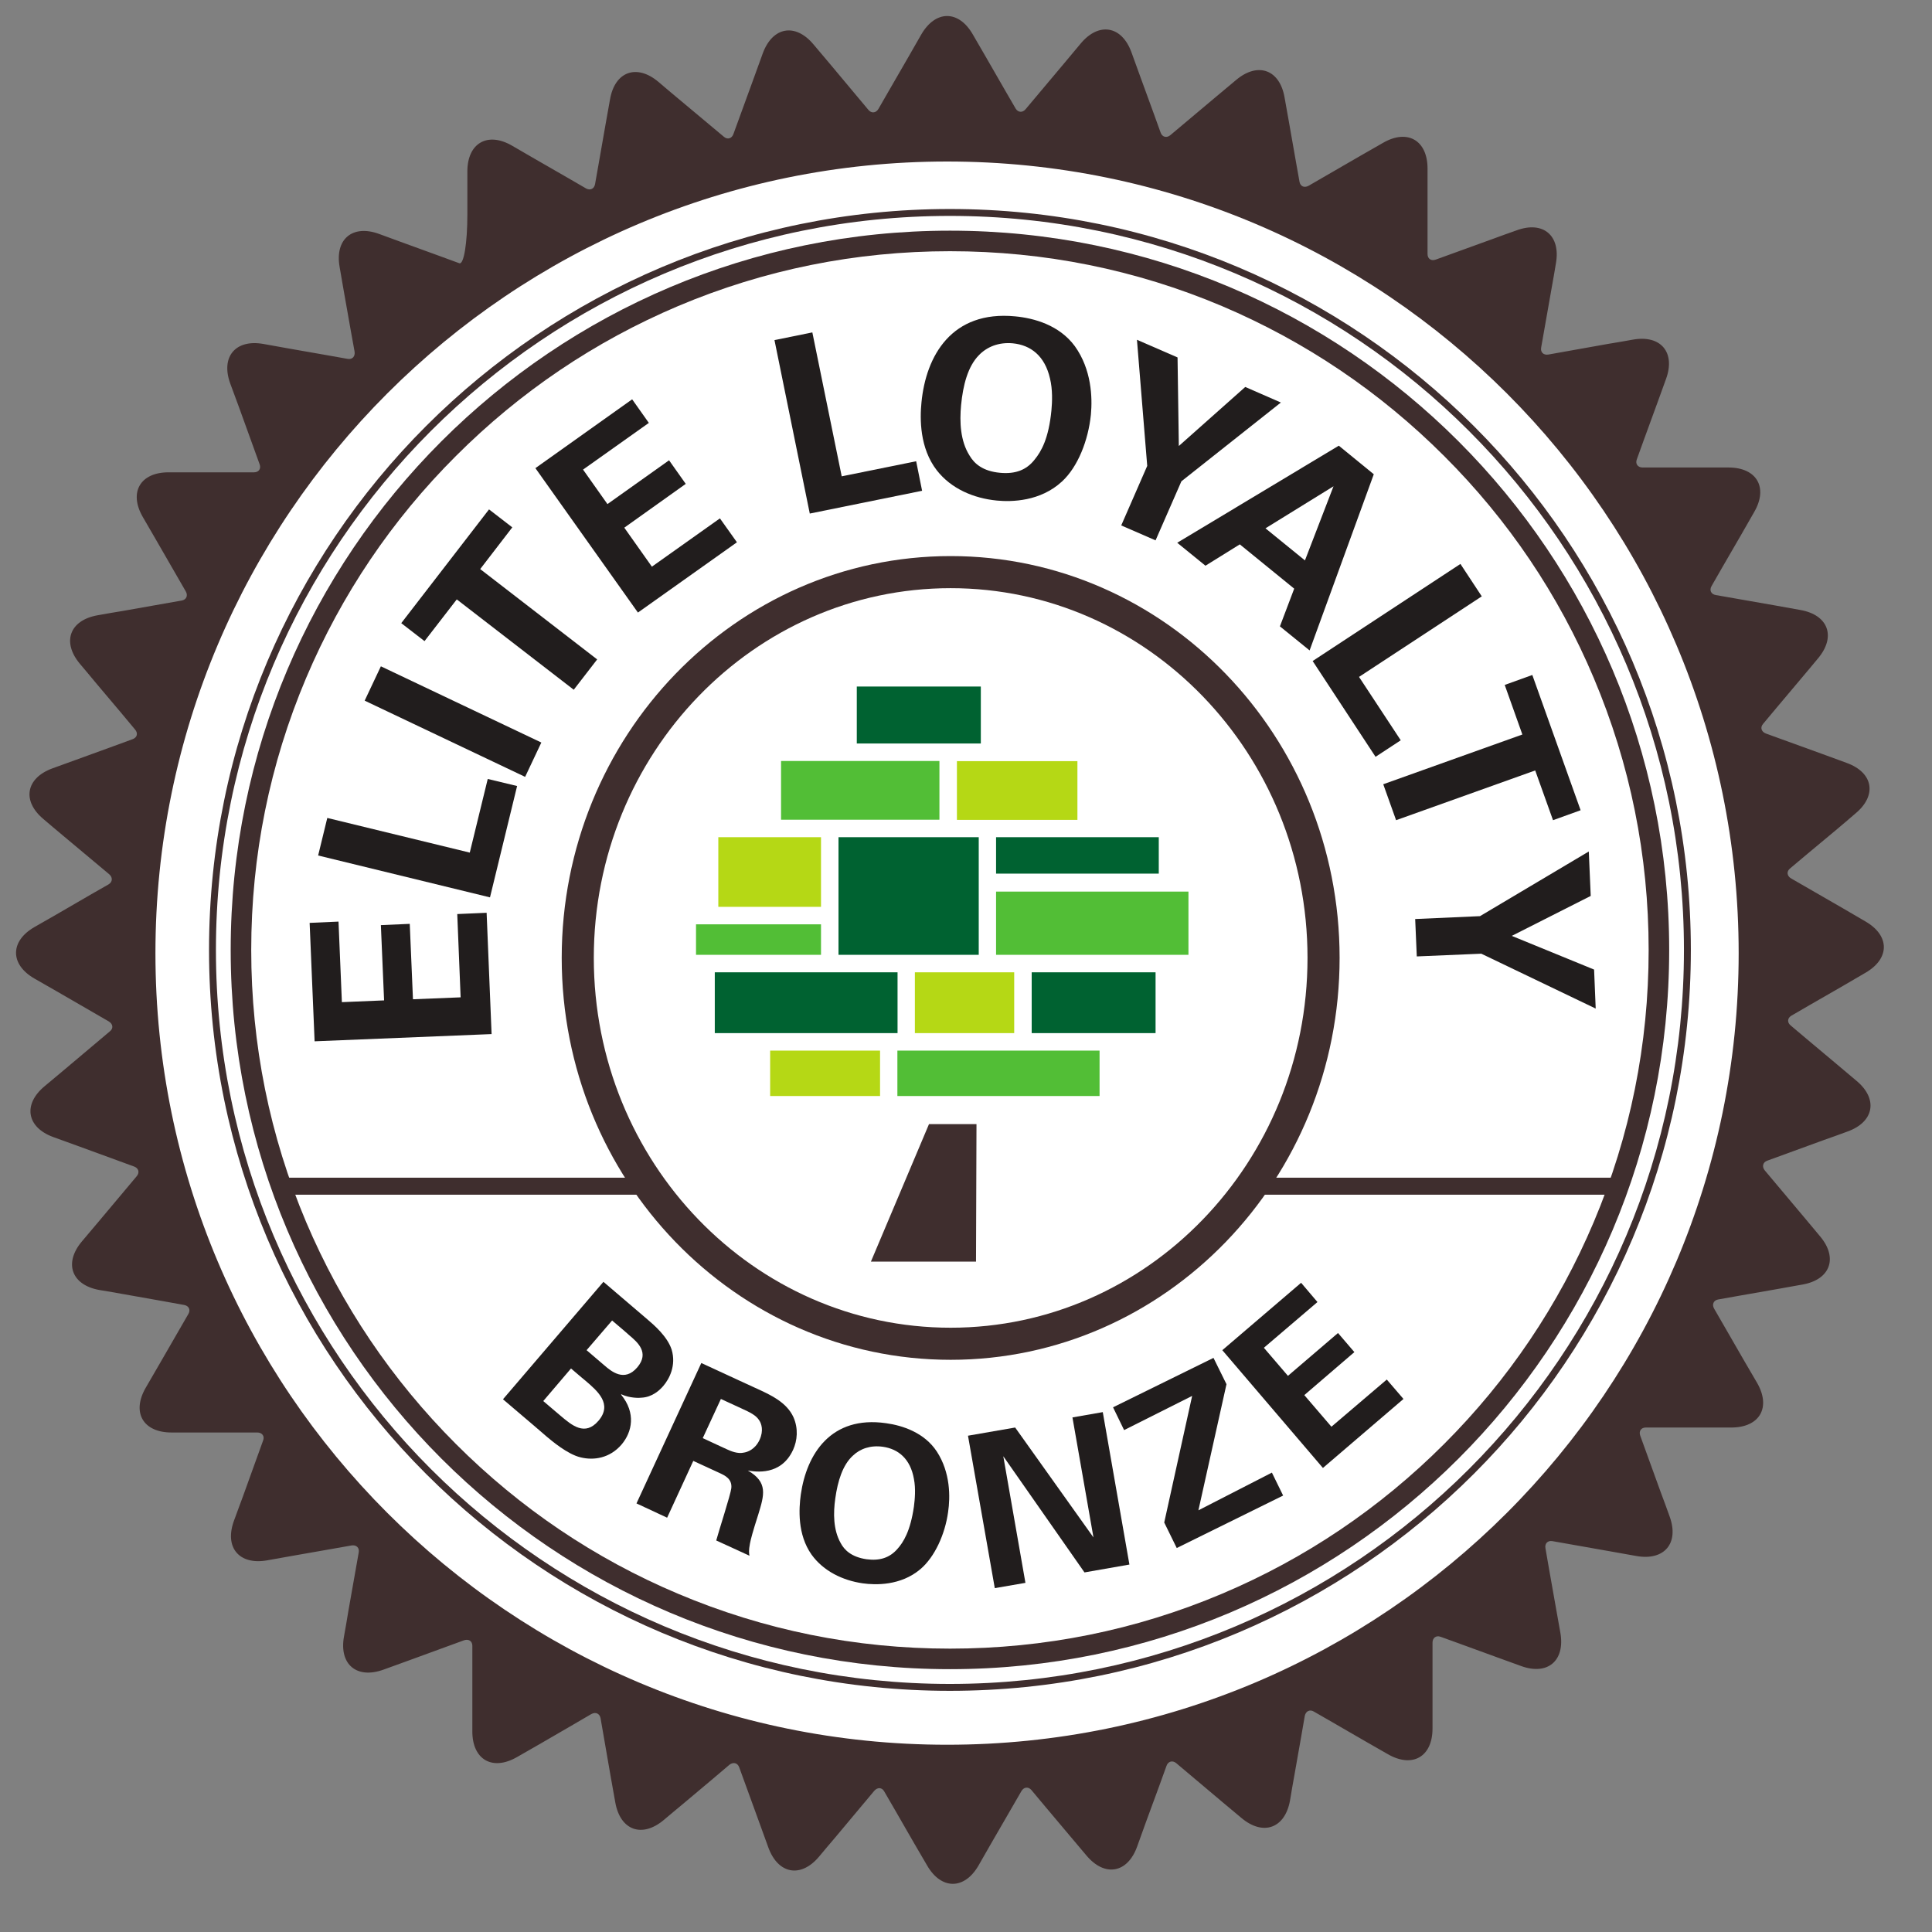 <?xml version="1.0" encoding="UTF-8" standalone="no"?>
<!DOCTYPE svg PUBLIC "-//W3C//DTD SVG 1.1//EN" "http://www.w3.org/Graphics/SVG/1.1/DTD/svg11.dtd">
<svg version="1.1" xmlns="http://www.w3.org/2000/svg" xmlns:xlink="http://www.w3.org/1999/xlink" preserveAspectRatio="xMidYMid meet" viewBox="-259.647 -390.396 120.406 120.406" width="116.41" height="116.41"><rect x="-259.647" y="-390.396" width="120.406" height="120.406" fill="#808080" stroke="none"/><defs><path d="M-150.89 -330.99C-150.89 -303.53 -173.16 -281.26 -200.62 -281.26C-228.08 -281.26 -250.35 -303.53 -250.35 -330.99C-250.35 -358.46 -228.08 -380.72 -200.62 -380.72C-173.16 -380.72 -150.89 -358.46 -150.89 -330.99" id="auJRXFbLM"></path><path d="M-249.96 -330.99C-249.96 -358.24 -227.87 -380.33 -200.62 -380.33C-173.37 -380.33 -151.29 -358.24 -151.29 -330.99C-151.29 -303.75 -173.37 -281.66 -200.62 -281.66C-227.87 -281.66 -249.96 -303.75 -249.96 -330.99ZM-148 -327.1C-147.75 -327.25 -146.29 -328.09 -144.76 -328.97C-144.63 -329.05 -143.52 -329.69 -143.39 -329.77C-141.86 -330.65 -141.86 -332.09 -143.39 -332.97C-143.53 -333.05 -144.63 -333.69 -144.76 -333.77C-146.29 -334.65 -147.76 -335.5 -148.02 -335.65C-148.28 -335.8 -148.32 -336.08 -148.09 -336.27C-147.87 -336.46 -146.58 -337.54 -145.22 -338.67C-145.1 -338.77 -144.13 -339.59 -144.01 -339.7C-142.65 -340.83 -142.9 -342.25 -144.56 -342.85C-144.71 -342.91 -145.91 -343.34 -146.06 -343.4C-147.72 -344 -149.31 -344.58 -149.59 -344.68C-149.88 -344.79 -149.96 -345.06 -149.77 -345.28C-149.58 -345.51 -148.5 -346.8 -147.36 -348.15C-147.26 -348.27 -146.44 -349.24 -146.34 -349.37C-145.21 -350.72 -145.7 -352.07 -147.44 -352.38C-147.59 -352.41 -148.85 -352.63 -149 -352.66C-150.74 -352.96 -152.41 -353.26 -152.71 -353.31C-153.01 -353.36 -153.13 -353.61 -152.98 -353.87C-152.84 -354.12 -152 -355.58 -151.11 -357.11C-151.03 -357.25 -150.4 -358.35 -150.32 -358.49C-149.44 -360.01 -150.16 -361.26 -151.92 -361.26C-152.08 -361.26 -153.35 -361.26 -153.51 -361.26C-155.28 -361.26 -156.97 -361.26 -157.27 -361.26C-157.58 -361.26 -157.74 -361.49 -157.64 -361.76C-157.54 -362.04 -156.97 -363.62 -156.36 -365.28C-156.31 -365.43 -155.87 -366.62 -155.82 -366.77C-155.21 -368.43 -156.14 -369.54 -157.88 -369.23C-158.04 -369.2 -159.29 -368.98 -159.45 -368.96C-161.18 -368.65 -162.85 -368.35 -163.15 -368.3C-163.45 -368.25 -163.65 -368.44 -163.6 -368.73C-163.55 -369.02 -163.26 -370.68 -162.95 -372.42C-162.92 -372.57 -162.7 -373.83 -162.68 -373.98C-162.37 -375.72 -163.48 -376.65 -165.13 -376.04C-165.28 -375.99 -166.48 -375.56 -166.63 -375.5C-168.29 -374.9 -169.88 -374.32 -170.16 -374.22C-170.45 -374.11 -170.68 -374.27 -170.68 -374.56C-170.68 -374.85 -170.68 -376.54 -170.68 -378.3C-170.68 -378.46 -170.68 -379.73 -170.68 -379.89C-170.68 -381.65 -171.93 -382.38 -173.46 -381.49C-173.6 -381.41 -174.7 -380.78 -174.84 -380.7C-176.36 -379.82 -177.83 -378.97 -178.09 -378.82C-178.36 -378.67 -178.61 -378.78 -178.66 -379.07C-178.71 -379.36 -179.01 -381.02 -179.31 -382.75C-179.34 -382.91 -179.56 -384.16 -179.59 -384.32C-179.89 -386.06 -181.25 -386.55 -182.6 -385.42C-182.73 -385.31 -183.7 -384.5 -183.82 -384.4C-185.17 -383.26 -186.47 -382.17 -186.7 -381.98C-186.93 -381.78 -187.21 -381.85 -187.31 -382.12C-187.41 -382.4 -187.98 -383.98 -188.59 -385.64C-188.64 -385.79 -189.08 -386.98 -189.13 -387.13C-189.73 -388.79 -191.16 -389.04 -192.29 -387.69C-192.39 -387.57 -193.21 -386.59 -193.31 -386.47C-194.45 -385.12 -195.53 -383.82 -195.73 -383.59C-195.92 -383.36 -196.2 -383.38 -196.35 -383.63C-196.5 -383.88 -197.34 -385.34 -198.22 -386.87C-198.3 -387.01 -198.94 -388.11 -199.02 -388.25C-199.9 -389.78 -201.34 -389.78 -202.23 -388.25C-202.31 -388.11 -202.94 -387.01 -203.02 -386.87C-203.9 -385.34 -204.75 -383.88 -204.9 -383.61C-205.05 -383.35 -205.33 -383.32 -205.52 -383.54C-205.71 -383.77 -206.79 -385.06 -207.92 -386.41C-208.03 -386.53 -208.84 -387.51 -208.95 -387.63C-210.08 -388.98 -211.5 -388.73 -212.11 -387.07C-212.16 -386.92 -212.6 -385.73 -212.65 -385.58C-213.25 -383.92 -213.83 -382.33 -213.94 -382.04C-214.04 -381.76 -214.31 -381.68 -214.53 -381.87C-214.76 -382.06 -216.05 -383.14 -217.4 -384.27C-217.52 -384.37 -218.5 -385.19 -218.62 -385.3C-219.97 -386.43 -221.33 -385.94 -221.63 -384.2C-221.66 -384.04 -221.88 -382.79 -221.91 -382.63C-222.21 -380.89 -222.51 -379.23 -222.56 -378.93C-222.61 -378.63 -222.86 -378.51 -223.12 -378.65C-223.37 -378.8 -224.83 -379.64 -226.36 -380.52C-226.5 -380.6 -227.6 -381.24 -227.74 -381.32C-229.26 -382.2 -230.52 -381.48 -230.52 -379.71C-230.52 -379.44 -230.52 -377.29 -230.52 -377.02C-230.52 -375.25 -230.74 -373.89 -231.02 -373.99C-231.29 -374.09 -232.87 -374.67 -234.53 -375.27C-234.68 -375.33 -235.88 -375.76 -236.03 -375.82C-237.68 -376.42 -238.79 -375.49 -238.48 -373.75C-238.46 -373.6 -238.23 -372.34 -238.21 -372.19C-237.9 -370.45 -237.61 -368.78 -237.55 -368.49C-237.5 -368.18 -237.69 -367.98 -237.98 -368.03C-238.27 -368.08 -239.93 -368.38 -241.67 -368.68C-241.82 -368.71 -243.08 -368.93 -243.23 -368.96C-244.97 -369.27 -245.9 -368.16 -245.3 -366.5C-245.24 -366.35 -244.81 -365.16 -244.75 -365.01C-244.15 -363.35 -243.57 -361.76 -243.47 -361.47C-243.36 -361.19 -243.52 -360.96 -243.81 -360.96C-244.1 -360.96 -245.79 -360.96 -247.55 -360.96C-247.71 -360.96 -248.98 -360.96 -249.14 -360.96C-250.91 -360.96 -251.63 -359.71 -250.75 -358.18C-250.67 -358.04 -250.03 -356.94 -249.95 -356.8C-249.07 -355.27 -248.22 -353.8 -248.07 -353.54C-247.92 -353.28 -248.03 -353.02 -248.32 -352.97C-248.61 -352.92 -250.27 -352.63 -252 -352.32C-252.16 -352.3 -253.41 -352.08 -253.57 -352.05C-255.31 -351.74 -255.8 -350.38 -254.67 -349.03C-254.57 -348.91 -253.75 -347.94 -253.65 -347.81C-252.51 -346.46 -251.42 -345.17 -251.23 -344.93C-251.03 -344.7 -251.1 -344.43 -251.38 -344.33C-251.65 -344.23 -253.23 -343.65 -254.89 -343.05C-255.04 -343 -256.23 -342.56 -256.38 -342.51C-258.04 -341.9 -258.29 -340.48 -256.94 -339.35C-256.82 -339.24 -255.84 -338.42 -255.72 -338.32C-254.37 -337.19 -253.07 -336.1 -252.84 -335.91C-252.61 -335.71 -252.63 -335.43 -252.88 -335.28C-253.14 -335.14 -254.59 -334.3 -256.12 -333.41C-256.26 -333.33 -257.36 -332.7 -257.5 -332.62C-259.03 -331.74 -259.03 -330.29 -257.5 -329.41C-257.36 -329.33 -256.26 -328.7 -256.12 -328.62C-254.59 -327.73 -253.13 -326.89 -252.87 -326.74C-252.6 -326.58 -252.57 -326.3 -252.8 -326.12C-253.02 -325.93 -254.31 -324.85 -255.66 -323.71C-255.78 -323.61 -256.76 -322.79 -256.88 -322.69C-258.23 -321.56 -257.98 -320.13 -256.32 -319.53C-256.17 -319.48 -254.98 -319.04 -254.83 -318.99C-253.17 -318.38 -251.58 -317.8 -251.3 -317.7C-251.01 -317.6 -250.93 -317.33 -251.12 -317.1C-251.31 -316.88 -252.39 -315.59 -253.52 -314.24C-253.63 -314.12 -254.44 -313.14 -254.55 -313.02C-255.68 -311.67 -255.19 -310.31 -253.45 -310C-253.29 -309.98 -252.04 -309.76 -251.88 -309.73C-250.14 -309.42 -248.48 -309.13 -248.18 -309.07C-247.88 -309.02 -247.76 -308.77 -247.9 -308.52C-248.05 -308.26 -248.89 -306.81 -249.77 -305.28C-249.85 -305.14 -250.49 -304.04 -250.57 -303.9C-251.45 -302.37 -250.73 -301.12 -248.96 -301.12C-248.8 -301.12 -247.53 -301.12 -247.37 -301.12C-245.61 -301.12 -243.92 -301.12 -243.61 -301.12C-243.31 -301.12 -243.14 -300.89 -243.25 -300.62C-243.35 -300.35 -243.92 -298.76 -244.52 -297.1C-244.58 -296.96 -245.01 -295.76 -245.07 -295.61C-245.67 -293.95 -244.74 -292.85 -243.01 -293.15C-242.85 -293.18 -241.6 -293.4 -241.44 -293.43C-239.7 -293.73 -238.04 -294.03 -237.74 -294.08C-237.44 -294.13 -237.24 -293.94 -237.29 -293.65C-237.34 -293.36 -237.63 -291.71 -237.94 -289.97C-237.96 -289.81 -238.18 -288.56 -238.21 -288.4C-238.52 -286.66 -237.41 -285.74 -235.75 -286.34C-235.6 -286.39 -234.41 -286.83 -234.26 -286.88C-232.6 -287.49 -231.01 -288.07 -230.73 -288.17C-230.44 -288.27 -230.21 -288.12 -230.21 -287.83C-230.21 -287.53 -230.21 -285.85 -230.21 -284.09C-230.21 -283.93 -230.21 -282.65 -230.21 -282.49C-230.21 -280.73 -228.96 -280.01 -227.43 -280.89C-227.29 -280.97 -226.19 -281.6 -226.05 -281.68C-224.52 -282.57 -223.06 -283.41 -222.8 -283.57C-222.53 -283.72 -222.28 -283.61 -222.22 -283.32C-222.17 -283.03 -221.88 -281.37 -221.58 -279.63C-221.55 -279.48 -221.33 -278.22 -221.3 -278.06C-220.99 -276.33 -219.64 -275.83 -218.28 -276.97C-218.16 -277.07 -217.19 -277.89 -217.06 -277.99C-215.71 -279.12 -214.42 -280.21 -214.19 -280.41C-213.95 -280.6 -213.68 -280.53 -213.58 -280.26C-213.48 -279.99 -212.9 -278.4 -212.3 -276.74C-212.25 -276.59 -211.81 -275.4 -211.76 -275.25C-211.15 -273.59 -209.73 -273.34 -208.6 -274.69C-208.49 -274.82 -207.68 -275.79 -207.57 -275.91C-206.44 -277.26 -205.35 -278.56 -205.16 -278.79C-204.96 -279.02 -204.68 -279.01 -204.54 -278.75C-204.39 -278.5 -203.55 -277.04 -202.67 -275.51C-202.59 -275.37 -201.95 -274.27 -201.87 -274.14C-200.99 -272.61 -199.54 -272.61 -198.66 -274.14C-198.58 -274.27 -197.95 -275.38 -197.87 -275.52C-196.99 -277.04 -196.14 -278.51 -195.99 -278.77C-195.84 -279.03 -195.56 -279.06 -195.37 -278.84C-195.18 -278.61 -194.1 -277.32 -192.96 -275.97C-192.86 -275.85 -192.04 -274.88 -191.94 -274.76C-190.8 -273.4 -189.38 -273.65 -188.78 -275.31C-188.73 -275.46 -188.29 -276.66 -188.24 -276.81C-187.63 -278.46 -187.05 -280.05 -186.95 -280.34C-186.85 -280.63 -186.58 -280.7 -186.35 -280.52C-186.13 -280.33 -184.84 -279.25 -183.49 -278.11C-183.37 -278.01 -182.39 -277.19 -182.27 -277.09C-180.92 -275.96 -179.56 -276.45 -179.25 -278.19C-179.23 -278.34 -179.01 -279.6 -178.98 -279.75C-178.67 -281.49 -178.38 -283.16 -178.33 -283.46C-178.27 -283.75 -178.02 -283.88 -177.77 -283.73C-177.51 -283.59 -176.06 -282.74 -174.53 -281.86C-174.39 -281.78 -173.29 -281.15 -173.15 -281.07C-171.62 -280.19 -170.37 -280.91 -170.37 -282.67C-170.37 -282.83 -170.37 -284.1 -170.37 -284.26C-170.37 -286.03 -170.37 -287.72 -170.37 -288.02C-170.37 -288.32 -170.15 -288.49 -169.87 -288.39C-169.6 -288.29 -168.01 -287.72 -166.35 -287.11C-166.2 -287.06 -165.01 -286.62 -164.86 -286.57C-163.2 -285.96 -162.1 -286.89 -162.4 -288.63C-162.43 -288.79 -162.65 -290.04 -162.68 -290.2C-162.99 -291.93 -163.28 -293.6 -163.33 -293.9C-163.39 -294.2 -163.19 -294.4 -162.9 -294.35C-162.61 -294.3 -160.96 -294.01 -159.22 -293.7C-159.06 -293.67 -157.81 -293.45 -157.65 -293.42C-155.92 -293.12 -154.99 -294.22 -155.59 -295.88C-155.64 -296.03 -156.08 -297.23 -156.14 -297.38C-156.74 -299.04 -157.32 -300.62 -157.42 -300.91C-157.53 -301.2 -157.37 -301.43 -157.08 -301.43C-156.78 -301.43 -155.1 -301.43 -153.34 -301.43C-153.18 -301.43 -151.9 -301.43 -151.75 -301.43C-149.98 -301.43 -149.26 -302.68 -150.14 -304.21C-150.22 -304.35 -150.86 -305.45 -150.94 -305.58C-151.82 -307.11 -152.67 -308.58 -152.82 -308.84C-152.97 -309.1 -152.85 -309.36 -152.57 -309.41C-152.28 -309.46 -150.62 -309.76 -148.88 -310.06C-148.73 -310.09 -147.47 -310.31 -147.32 -310.34C-145.58 -310.64 -145.08 -312 -146.22 -313.35C-146.32 -313.47 -147.14 -314.45 -147.24 -314.57C-148.38 -315.92 -149.46 -317.22 -149.66 -317.45C-149.85 -317.68 -149.79 -317.96 -149.51 -318.06C-149.24 -318.16 -147.66 -318.73 -146 -319.34C-145.85 -319.39 -144.65 -319.82 -144.5 -319.88C-142.84 -320.48 -142.59 -321.91 -143.95 -323.04C-144.07 -323.14 -145.04 -323.96 -145.16 -324.06C-146.52 -325.2 -147.81 -326.28 -148.04 -326.48C-148.28 -326.67 -148.26 -326.95 -148 -327.1" id="a9WOjVGaK"></path><path d="M-183.49 -291.07C-188.86 -288.8 -194.56 -287.65 -200.44 -287.65C-206.32 -287.65 -212.02 -288.8 -217.39 -291.07C-222.58 -293.26 -227.23 -296.4 -231.23 -300.4C-235.23 -304.4 -238.37 -309.06 -240.57 -314.24C-242.84 -319.61 -243.99 -325.31 -243.99 -331.19C-243.99 -337.07 -242.84 -342.77 -240.57 -348.14C-238.37 -353.33 -235.23 -357.99 -231.23 -361.98C-227.23 -365.98 -222.58 -369.12 -217.39 -371.32C-212.02 -373.59 -206.32 -374.74 -200.44 -374.74C-194.56 -374.74 -188.86 -373.59 -183.49 -371.32C-178.31 -369.12 -173.65 -365.98 -169.65 -361.98C-165.65 -357.99 -162.51 -353.33 -160.32 -348.14C-158.05 -342.77 -156.9 -337.07 -156.9 -331.19C-156.9 -325.31 -158.05 -319.61 -160.32 -314.24C-162.51 -309.06 -165.65 -304.4 -169.65 -300.4C-173.65 -296.4 -178.31 -293.26 -183.49 -291.07ZM-200.44 -376.02C-225.2 -376.02 -245.27 -355.95 -245.27 -331.19C-245.27 -306.43 -225.2 -286.37 -200.44 -286.37C-175.69 -286.37 -155.62 -306.43 -155.62 -331.19C-155.62 -355.95 -175.69 -376.02 -200.44 -376.02" id="a30pyMOcF4"></path><path d="M-246.19 -331.19C-246.19 -331.19 -246.19 -331.19 -246.19 -331.19C-246.19 -318.56 -241.07 -307.12 -232.79 -298.84C-232.79 -298.84 -232.79 -298.84 -232.79 -298.84C-224.51 -290.57 -213.08 -285.45 -200.45 -285.45C-200.45 -285.45 -200.45 -285.45 -200.45 -285.45C-187.81 -285.45 -176.37 -290.57 -168.1 -298.84C-168.1 -298.84 -168.1 -298.84 -168.1 -298.84C-159.82 -307.12 -154.7 -318.56 -154.7 -331.19C-154.7 -331.19 -154.7 -331.19 -154.7 -331.19C-154.7 -343.83 -159.82 -355.26 -168.1 -363.54C-168.1 -363.54 -168.1 -363.54 -168.1 -363.54C-176.37 -371.82 -187.81 -376.94 -200.45 -376.94C-200.45 -376.94 -200.45 -376.94 -200.45 -376.94C-213.08 -376.94 -224.51 -371.82 -232.79 -363.54C-241.07 -355.26 -246.19 -343.83 -246.19 -331.19ZM-246.62 -331.19C-246.62 -356.69 -225.94 -377.37 -200.45 -377.37C-200.45 -377.37 -200.45 -377.37 -200.45 -377.37C-174.94 -377.37 -154.27 -356.69 -154.27 -331.19C-154.27 -331.19 -154.27 -331.19 -154.27 -331.19C-154.27 -305.69 -174.94 -285.02 -200.45 -285.02C-200.45 -285.02 -200.45 -285.02 -200.45 -285.02C-225.95 -285.02 -246.62 -305.69 -246.62 -331.19C-246.62 -331.19 -246.62 -331.19 -246.62 -331.19" id="cMPywxE5k"></path><path d="M-242.41 -315.94L-242.41 -317L-158.47 -317L-158.47 -315.94L-242.41 -315.94L-242.41 -315.94" id="ap2dgzd5U"></path><path d="M-223.09 -306.25C-222.43 -305.69 -222.07 -305.38 -221.99 -305.31C-221.55 -304.93 -220.73 -304.24 -219.93 -305.18C-219.15 -306.1 -219.92 -306.75 -220.44 -307.19C-220.51 -307.26 -220.86 -307.56 -221.5 -308.1L-223.09 -306.25ZM-225.79 -303.08C-225.15 -302.54 -224.8 -302.23 -224.72 -302.17C-224 -301.56 -223.19 -300.87 -222.35 -301.85C-221.46 -302.89 -222.4 -303.7 -223.15 -304.34C-223.22 -304.39 -223.52 -304.65 -224.06 -305.11L-225.79 -303.08ZM-222.04 -310.51C-220.4 -309.11 -219.49 -308.33 -219.3 -308.17C-218.88 -307.81 -218.06 -307.11 -217.79 -306.29C-217.49 -305.29 -217.94 -304.45 -218.31 -304.02C-218.54 -303.75 -219 -303.32 -219.67 -303.29C-219.77 -303.27 -220.4 -303.25 -220.92 -303.5C-220.92 -303.5 -220.94 -303.49 -220.94 -303.48C-220 -302.33 -220.25 -301.15 -220.91 -300.37C-221.65 -299.51 -222.65 -299.37 -223.46 -299.57C-224.28 -299.76 -225.27 -300.61 -225.56 -300.85C-225.74 -301.01 -226.65 -301.79 -228.3 -303.19L-222.04 -310.51" id="e2GgzFlix1"></path><path d="M-215.85 -300.77C-214.94 -300.35 -214.44 -300.11 -214.34 -300.07C-214.12 -299.97 -213.68 -299.77 -213.27 -299.87C-213.09 -299.9 -212.6 -300.04 -212.31 -300.66C-212.04 -301.25 -212.2 -301.67 -212.32 -301.86C-212.52 -302.19 -212.87 -302.36 -213.46 -302.63C-213.55 -302.67 -213.97 -302.86 -214.72 -303.21L-215.85 -300.77ZM-215.94 -305.45C-213.92 -304.52 -212.81 -304 -212.58 -303.9C-211.61 -303.46 -210.63 -303.01 -210.2 -302.08C-209.88 -301.36 -209.96 -300.61 -210.22 -300.04C-210.97 -298.41 -212.56 -298.67 -213.04 -298.75C-211.77 -298.02 -212.02 -297.22 -212.39 -296.01C-212.74 -294.92 -212.86 -294.46 -212.91 -294.19C-212.99 -293.76 -212.97 -293.63 -212.94 -293.44C-213.14 -293.53 -214.8 -294.3 -215.01 -294.39C-214.87 -294.92 -214.11 -297.26 -214.07 -297.65C-214.01 -298.23 -214.47 -298.44 -214.79 -298.59C-214.9 -298.64 -215.45 -298.89 -216.44 -299.35L-218.07 -295.81L-219.98 -296.7L-215.94 -305.45" id="aeG1bciC8"></path><path d="M-205.64 -293.22C-204.81 -293.11 -204.2 -293.32 -203.73 -293.85C-203.34 -294.28 -202.91 -294.98 -202.69 -296.5C-202.63 -296.96 -202.57 -297.62 -202.69 -298.23C-202.91 -299.47 -203.65 -300.09 -204.62 -300.23C-205.39 -300.34 -206.04 -300.11 -206.49 -299.68C-207.13 -299.1 -207.44 -298.09 -207.59 -297.01C-207.72 -296.1 -207.72 -295.06 -207.26 -294.24C-207.03 -293.8 -206.59 -293.36 -205.64 -293.22ZM-204.43 -301.7C-203.41 -301.56 -202.04 -301.12 -201.26 -299.93C-200.41 -298.62 -200.42 -297.1 -200.56 -296.16C-200.75 -294.78 -201.39 -293.36 -202.29 -292.6C-203.52 -291.56 -205.09 -291.61 -205.88 -291.72C-207.13 -291.9 -208.33 -292.48 -209.07 -293.51C-209.96 -294.77 -209.86 -296.37 -209.74 -297.25C-209.38 -299.78 -207.86 -302.19 -204.43 -301.7" id="f1Ayc7g4jw"></path><path d="M-199.32 -300.92L-196.38 -301.43L-191.5 -294.58L-192.81 -302.06L-190.92 -302.39L-189.26 -292.89L-192.06 -292.4L-197.12 -299.64L-195.74 -291.75L-197.65 -291.42L-199.32 -300.92" id="i1AivxJIo"></path><path d="M-187.09 -295.51L-185.35 -303.4L-189.59 -301.27L-190.28 -302.69L-184.02 -305.77L-183.21 -304.13L-184.96 -296.27L-180.38 -298.62L-179.68 -297.19L-186.31 -293.92L-187.09 -295.51" id="b5cY4ufjT7"></path><path d="M-183.47 -306.25L-178.56 -310.45L-177.54 -309.25L-180.88 -306.4L-179.38 -304.65L-176.26 -307.32L-175.24 -306.13L-178.36 -303.45L-176.67 -301.48L-173.22 -304.42L-172.18 -303.21L-177.2 -298.91L-183.47 -306.25" id="bNmtIKBvs"></path><path d="M-240.04 -325.5L-240.35 -332.88L-238.55 -332.96L-238.34 -327.94L-235.71 -328.05L-235.91 -332.74L-234.11 -332.82L-233.91 -328.12L-230.94 -328.24L-231.15 -333.43L-229.32 -333.51L-229.01 -325.95L-240.04 -325.5" id="a2iVe9sdND"></path><path d="M-239.82 -337.08L-239.25 -339.42L-230.37 -337.26L-229.25 -341.85L-227.42 -341.41L-229.11 -334.47L-239.82 -337.08" id="f2PPfYGyF"></path><path d="M-236.92 -346.73L-235.91 -348.87L-225.91 -344.12L-226.92 -341.98L-236.92 -346.73" id="aYiOXKVFw"></path><path d="M-231.18 -353.04L-233.19 -350.44L-234.64 -351.56L-229.17 -358.65L-227.72 -357.53L-229.72 -354.93L-222.43 -349.3L-223.89 -347.41L-231.18 -353.04" id="a1qDk85nCg"></path><path d="M-226.28 -361.22L-220.25 -365.51L-219.21 -364.04L-223.31 -361.13L-221.79 -358.98L-217.95 -361.71L-216.91 -360.24L-220.74 -357.51L-219.02 -355.08L-214.78 -358.09L-213.72 -356.6L-219.89 -352.22L-226.28 -361.22" id="b87tng0Iic"></path><path d="M-211.38 -369.2L-209.02 -369.68L-207.19 -360.71L-202.55 -361.65L-202.18 -359.81L-209.18 -358.39L-211.38 -369.2" id="c8rW6Sb3"></path><path d="M-197.32 -360.93C-196.36 -360.84 -195.67 -361.11 -195.17 -361.75C-194.75 -362.26 -194.29 -363.07 -194.12 -364.82C-194.07 -365.35 -194.04 -366.12 -194.21 -366.81C-194.53 -368.21 -195.4 -368.89 -196.53 -369C-197.41 -369.08 -198.14 -368.78 -198.64 -368.26C-199.33 -367.56 -199.63 -366.39 -199.75 -365.15C-199.85 -364.1 -199.8 -362.91 -199.22 -362C-198.93 -361.51 -198.41 -361.03 -197.32 -360.93ZM-196.38 -370.68C-195.21 -370.57 -193.63 -370.14 -192.66 -368.82C-191.62 -367.37 -191.56 -365.63 -191.66 -364.56C-191.82 -362.96 -192.47 -361.3 -193.46 -360.39C-194.81 -359.14 -196.6 -359.11 -197.52 -359.2C-198.96 -359.34 -200.36 -359.93 -201.26 -361.08C-202.34 -362.47 -202.32 -364.31 -202.22 -365.31C-201.94 -368.23 -200.33 -371.06 -196.38 -370.68" id="bofMOyIAB"></path><path d="M-186.26 -368.12L-186.18 -362.6L-182.04 -366.28L-179.82 -365.31L-186.02 -360.4L-187.63 -356.72L-189.77 -357.65L-188.15 -361.36L-188.79 -369.22L-186.26 -368.12" id="f2zAfjPICt"></path><path d="M-178.32 -355.47L-176.54 -360.09L-180.78 -357.47L-178.32 -355.47ZM-174.03 -360.84L-178.03 -349.86L-179.88 -351.36L-178.99 -353.71L-182.38 -356.47L-184.52 -355.14L-186.28 -356.57L-176.21 -362.62L-174.03 -360.84" id="ga8HEhx93t"></path><path d="M-168.63 -355.25L-167.3 -353.23L-174.95 -348.21L-172.35 -344.26L-173.92 -343.23L-177.84 -349.2L-168.63 -355.25" id="b6sSubKthk"></path><path d="M-164.77 -344.62L-165.87 -347.71L-164.15 -348.33L-161.14 -339.9L-162.86 -339.28L-163.97 -342.38L-172.64 -339.28L-173.44 -341.52L-164.77 -344.62" id="b91Z5by3X"></path><path d="M-160.51 -334.56L-165.43 -332.07L-160.3 -329.97L-160.2 -327.54L-167.33 -330.96L-171.35 -330.79L-171.45 -333.12L-167.41 -333.3L-160.63 -337.33L-160.51 -334.56" id="aa0kSloVZH"></path><path d="M-177.16 -330.7C-177.16 -317.42 -187.57 -306.65 -200.4 -306.65C-213.24 -306.65 -223.64 -317.42 -223.64 -330.7C-223.64 -343.97 -213.24 -354.74 -200.4 -354.74C-187.57 -354.74 -177.16 -343.97 -177.16 -330.7" id="c2GkauwfXM"></path><path d="M-200.4 -306.65C-213.24 -306.65 -223.64 -317.42 -223.64 -330.7C-223.64 -343.97 -213.24 -354.74 -200.4 -354.74C-187.57 -354.74 -177.16 -343.97 -177.16 -330.7C-177.16 -317.42 -187.57 -306.65 -200.4 -306.65Z" id="avhNosLb"></path><path d="M-203.72 -324.92L-191.12 -324.92L-191.12 -322.09L-203.72 -322.09L-203.72 -324.92" id="b1KJqjGIbc"></path><path d="M-203.71 -329.8L-215.1 -329.8L-215.1 -326.01L-203.71 -326.01L-203.71 -329.8" id="cAFJ7GQ1S"></path><path d="M-185.58 -334.83L-197.57 -334.83L-197.57 -330.89L-185.58 -330.89L-185.58 -334.83" id="b992SZGlWl"></path><path d="M-187.43 -338.22L-197.57 -338.22L-197.57 -335.95L-187.43 -335.95L-187.43 -338.22" id="c3mHUd2BBn"></path><path d="M-198.65 -338.22L-207.39 -338.22L-207.39 -330.89L-198.65 -330.89L-198.65 -338.22" id="c1oQveV6hJ"></path><path d="M-192.5 -342.96L-200.01 -342.96L-200.01 -339.3L-192.5 -339.3L-192.5 -342.96" id="b5bYLCUqIi"></path><path d="M-208.48 -332.79L-216.27 -332.79L-216.27 -330.89L-208.48 -330.89L-208.48 -332.79" id="gXw7jzJdu"></path><path d="M-196.44 -329.8L-202.63 -329.8L-202.63 -326.01L-196.44 -326.01L-196.44 -329.8" id="i9vw6TLzH"></path><path d="M-187.63 -329.8L-195.35 -329.8L-195.35 -326.01L-187.63 -326.01L-187.63 -329.8" id="b1ns8Bj5K1"></path><path d="M-198.52 -347.61L-206.25 -347.61L-206.25 -344.06L-198.52 -344.06L-198.52 -347.61" id="c3r0437Oac"></path><path d="M-201.1 -342.97L-210.97 -342.97L-210.97 -339.31L-201.1 -339.31L-201.1 -342.97" id="aHMPE1wuF"></path><path d="M-208.48 -338.22L-214.88 -338.22L-214.88 -333.88L-208.48 -333.88L-208.48 -338.22" id="h6tGvz6mx"></path><path d="M-198.82 -311.77L-205.37 -311.77L-201.75 -320.34L-198.79 -320.34L-198.82 -311.77" id="e1GAjM4ViF"></path><path d="M-211.65 -324.92L-204.8 -324.92L-204.8 -322.09L-211.65 -322.09L-211.65 -324.92" id="j33UFGeTNl"></path></defs><g><g><use xlink:href="#auJRXFbLM" opacity="1" fill="#ffffff" fill-opacity="1"></use><g><use xlink:href="#auJRXFbLM" opacity="1" fill-opacity="0" stroke="#000000" stroke-width="1" stroke-opacity="0"></use></g></g><g><use xlink:href="#a9WOjVGaK" opacity="1" fill="#3f2e2e" fill-opacity="1"></use><g><use xlink:href="#a9WOjVGaK" opacity="1" fill-opacity="0" stroke="#000000" stroke-width="1" stroke-opacity="0"></use></g></g><g><use xlink:href="#a30pyMOcF4" opacity="1" fill="#3f2e2e" fill-opacity="1"></use><g><use xlink:href="#a30pyMOcF4" opacity="1" fill-opacity="0" stroke="#000000" stroke-width="1" stroke-opacity="0"></use></g></g><g><use xlink:href="#cMPywxE5k" opacity="1" fill="#3f2e2e" fill-opacity="1"></use><g><use xlink:href="#cMPywxE5k" opacity="1" fill-opacity="0" stroke="#000000" stroke-width="1" stroke-opacity="0"></use></g></g><g><use xlink:href="#ap2dgzd5U" opacity="1" fill="#3f2e2e" fill-opacity="1"></use><g><use xlink:href="#ap2dgzd5U" opacity="1" fill-opacity="0" stroke="#000000" stroke-width="1" stroke-opacity="0"></use></g></g><g><use xlink:href="#e2GgzFlix1" opacity="1" fill="#211d1d" fill-opacity="1"></use><g><use xlink:href="#e2GgzFlix1" opacity="1" fill-opacity="0" stroke="#000000" stroke-width="1" stroke-opacity="0"></use></g></g><g><use xlink:href="#aeG1bciC8" opacity="1" fill="#211d1d" fill-opacity="1"></use><g><use xlink:href="#aeG1bciC8" opacity="1" fill-opacity="0" stroke="#000000" stroke-width="1" stroke-opacity="0"></use></g></g><g><use xlink:href="#f1Ayc7g4jw" opacity="1" fill="#211d1d" fill-opacity="1"></use><g><use xlink:href="#f1Ayc7g4jw" opacity="1" fill-opacity="0" stroke="#000000" stroke-width="1" stroke-opacity="0"></use></g></g><g><use xlink:href="#i1AivxJIo" opacity="1" fill="#211d1d" fill-opacity="1"></use><g><use xlink:href="#i1AivxJIo" opacity="1" fill-opacity="0" stroke="#000000" stroke-width="1" stroke-opacity="0"></use></g></g><g><use xlink:href="#b5cY4ufjT7" opacity="1" fill="#211d1d" fill-opacity="1"></use><g><use xlink:href="#b5cY4ufjT7" opacity="1" fill-opacity="0" stroke="#000000" stroke-width="1" stroke-opacity="0"></use></g></g><g><use xlink:href="#bNmtIKBvs" opacity="1" fill="#211d1d" fill-opacity="1"></use><g><use xlink:href="#bNmtIKBvs" opacity="1" fill-opacity="0" stroke="#000000" stroke-width="1" stroke-opacity="0"></use></g></g><g><use xlink:href="#a2iVe9sdND" opacity="1" fill="#211d1d" fill-opacity="1"></use><g><use xlink:href="#a2iVe9sdND" opacity="1" fill-opacity="0" stroke="#000000" stroke-width="1" stroke-opacity="0"></use></g></g><g><use xlink:href="#f2PPfYGyF" opacity="1" fill="#211d1d" fill-opacity="1"></use><g><use xlink:href="#f2PPfYGyF" opacity="1" fill-opacity="0" stroke="#000000" stroke-width="1" stroke-opacity="0"></use></g></g><g><use xlink:href="#aYiOXKVFw" opacity="1" fill="#211d1d" fill-opacity="1"></use><g><use xlink:href="#aYiOXKVFw" opacity="1" fill-opacity="0" stroke="#000000" stroke-width="1" stroke-opacity="0"></use></g></g><g><use xlink:href="#a1qDk85nCg" opacity="1" fill="#211d1d" fill-opacity="1"></use><g><use xlink:href="#a1qDk85nCg" opacity="1" fill-opacity="0" stroke="#000000" stroke-width="1" stroke-opacity="0"></use></g></g><g><use xlink:href="#b87tng0Iic" opacity="1" fill="#211d1d" fill-opacity="1"></use><g><use xlink:href="#b87tng0Iic" opacity="1" fill-opacity="0" stroke="#000000" stroke-width="1" stroke-opacity="0"></use></g></g><g><use xlink:href="#c8rW6Sb3" opacity="1" fill="#211d1d" fill-opacity="1"></use><g><use xlink:href="#c8rW6Sb3" opacity="1" fill-opacity="0" stroke="#000000" stroke-width="1" stroke-opacity="0"></use></g></g><g><use xlink:href="#bofMOyIAB" opacity="1" fill="#211d1d" fill-opacity="1"></use><g><use xlink:href="#bofMOyIAB" opacity="1" fill-opacity="0" stroke="#000000" stroke-width="1" stroke-opacity="0"></use></g></g><g><use xlink:href="#f2zAfjPICt" opacity="1" fill="#211d1d" fill-opacity="1"></use><g><use xlink:href="#f2zAfjPICt" opacity="1" fill-opacity="0" stroke="#000000" stroke-width="1" stroke-opacity="0"></use></g></g><g><use xlink:href="#ga8HEhx93t" opacity="1" fill="#211d1d" fill-opacity="1"></use><g><use xlink:href="#ga8HEhx93t" opacity="1" fill-opacity="0" stroke="#000000" stroke-width="1" stroke-opacity="0"></use></g></g><g><use xlink:href="#b6sSubKthk" opacity="1" fill="#211d1d" fill-opacity="1"></use><g><use xlink:href="#b6sSubKthk" opacity="1" fill-opacity="0" stroke="#000000" stroke-width="1" stroke-opacity="0"></use></g></g><g><use xlink:href="#b91Z5by3X" opacity="1" fill="#211d1d" fill-opacity="1"></use><g><use xlink:href="#b91Z5by3X" opacity="1" fill-opacity="0" stroke="#000000" stroke-width="1" stroke-opacity="0"></use></g></g><g><use xlink:href="#aa0kSloVZH" opacity="1" fill="#211d1d" fill-opacity="1"></use><g><use xlink:href="#aa0kSloVZH" opacity="1" fill-opacity="0" stroke="#000000" stroke-width="1" stroke-opacity="0"></use></g></g><g><use xlink:href="#c2GkauwfXM" opacity="1" fill="#ffffff" fill-opacity="1"></use><g><use xlink:href="#c2GkauwfXM" opacity="1" fill-opacity="0" stroke="#000000" stroke-width="1" stroke-opacity="0"></use></g></g><g><use xlink:href="#avhNosLb" opacity="1" fill="#000000" fill-opacity="0"></use><g><use xlink:href="#avhNosLb" opacity="1" fill-opacity="0" stroke="#3f2e2e" stroke-width="2" stroke-opacity="1"></use></g></g><g><use xlink:href="#b1KJqjGIbc" opacity="1" fill="#52be36" fill-opacity="1"></use><g><use xlink:href="#b1KJqjGIbc" opacity="1" fill-opacity="0" stroke="#000000" stroke-width="1" stroke-opacity="0"></use></g></g><g><use xlink:href="#cAFJ7GQ1S" opacity="1" fill="#006231" fill-opacity="1"></use><g><use xlink:href="#cAFJ7GQ1S" opacity="1" fill-opacity="0" stroke="#000000" stroke-width="1" stroke-opacity="0"></use></g></g><g><use xlink:href="#b992SZGlWl" opacity="1" fill="#52be36" fill-opacity="1"></use><g><use xlink:href="#b992SZGlWl" opacity="1" fill-opacity="0" stroke="#000000" stroke-width="1" stroke-opacity="0"></use></g></g><g><use xlink:href="#c3mHUd2BBn" opacity="1" fill="#006231" fill-opacity="1"></use><g><use xlink:href="#c3mHUd2BBn" opacity="1" fill-opacity="0" stroke="#000000" stroke-width="1" stroke-opacity="0"></use></g></g><g><use xlink:href="#c1oQveV6hJ" opacity="1" fill="#006231" fill-opacity="1"></use><g><use xlink:href="#c1oQveV6hJ" opacity="1" fill-opacity="0" stroke="#000000" stroke-width="1" stroke-opacity="0"></use></g></g><g><use xlink:href="#b5bYLCUqIi" opacity="1" fill="#b5d815" fill-opacity="1"></use><g><use xlink:href="#b5bYLCUqIi" opacity="1" fill-opacity="0" stroke="#000000" stroke-width="1" stroke-opacity="0"></use></g></g><g><use xlink:href="#gXw7jzJdu" opacity="1" fill="#52be36" fill-opacity="1"></use><g><use xlink:href="#gXw7jzJdu" opacity="1" fill-opacity="0" stroke="#000000" stroke-width="1" stroke-opacity="0"></use></g></g><g><use xlink:href="#i9vw6TLzH" opacity="1" fill="#b5d815" fill-opacity="1"></use><g><use xlink:href="#i9vw6TLzH" opacity="1" fill-opacity="0" stroke="#000000" stroke-width="1" stroke-opacity="0"></use></g></g><g><use xlink:href="#b1ns8Bj5K1" opacity="1" fill="#006231" fill-opacity="1"></use><g><use xlink:href="#b1ns8Bj5K1" opacity="1" fill-opacity="0" stroke="#000000" stroke-width="1" stroke-opacity="0"></use></g></g><g><use xlink:href="#c3r0437Oac" opacity="1" fill="#006231" fill-opacity="1"></use><g><use xlink:href="#c3r0437Oac" opacity="1" fill-opacity="0" stroke="#000000" stroke-width="1" stroke-opacity="0"></use></g></g><g><use xlink:href="#aHMPE1wuF" opacity="1" fill="#52be36" fill-opacity="1"></use><g><use xlink:href="#aHMPE1wuF" opacity="1" fill-opacity="0" stroke="#000000" stroke-width="1" stroke-opacity="0"></use></g></g><g><use xlink:href="#h6tGvz6mx" opacity="1" fill="#b5d815" fill-opacity="1"></use><g><use xlink:href="#h6tGvz6mx" opacity="1" fill-opacity="0" stroke="#000000" stroke-width="1" stroke-opacity="0"></use></g></g><g><use xlink:href="#e1GAjM4ViF" opacity="1" fill="#3f2e2e" fill-opacity="1"></use><g><use xlink:href="#e1GAjM4ViF" opacity="1" fill-opacity="0" stroke="#000000" stroke-width="1" stroke-opacity="0"></use></g></g><g><use xlink:href="#j33UFGeTNl" opacity="1" fill="#b5d815" fill-opacity="1"></use><g><use xlink:href="#j33UFGeTNl" opacity="1" fill-opacity="0" stroke="#000000" stroke-width="1" stroke-opacity="0"></use></g></g></g></svg>